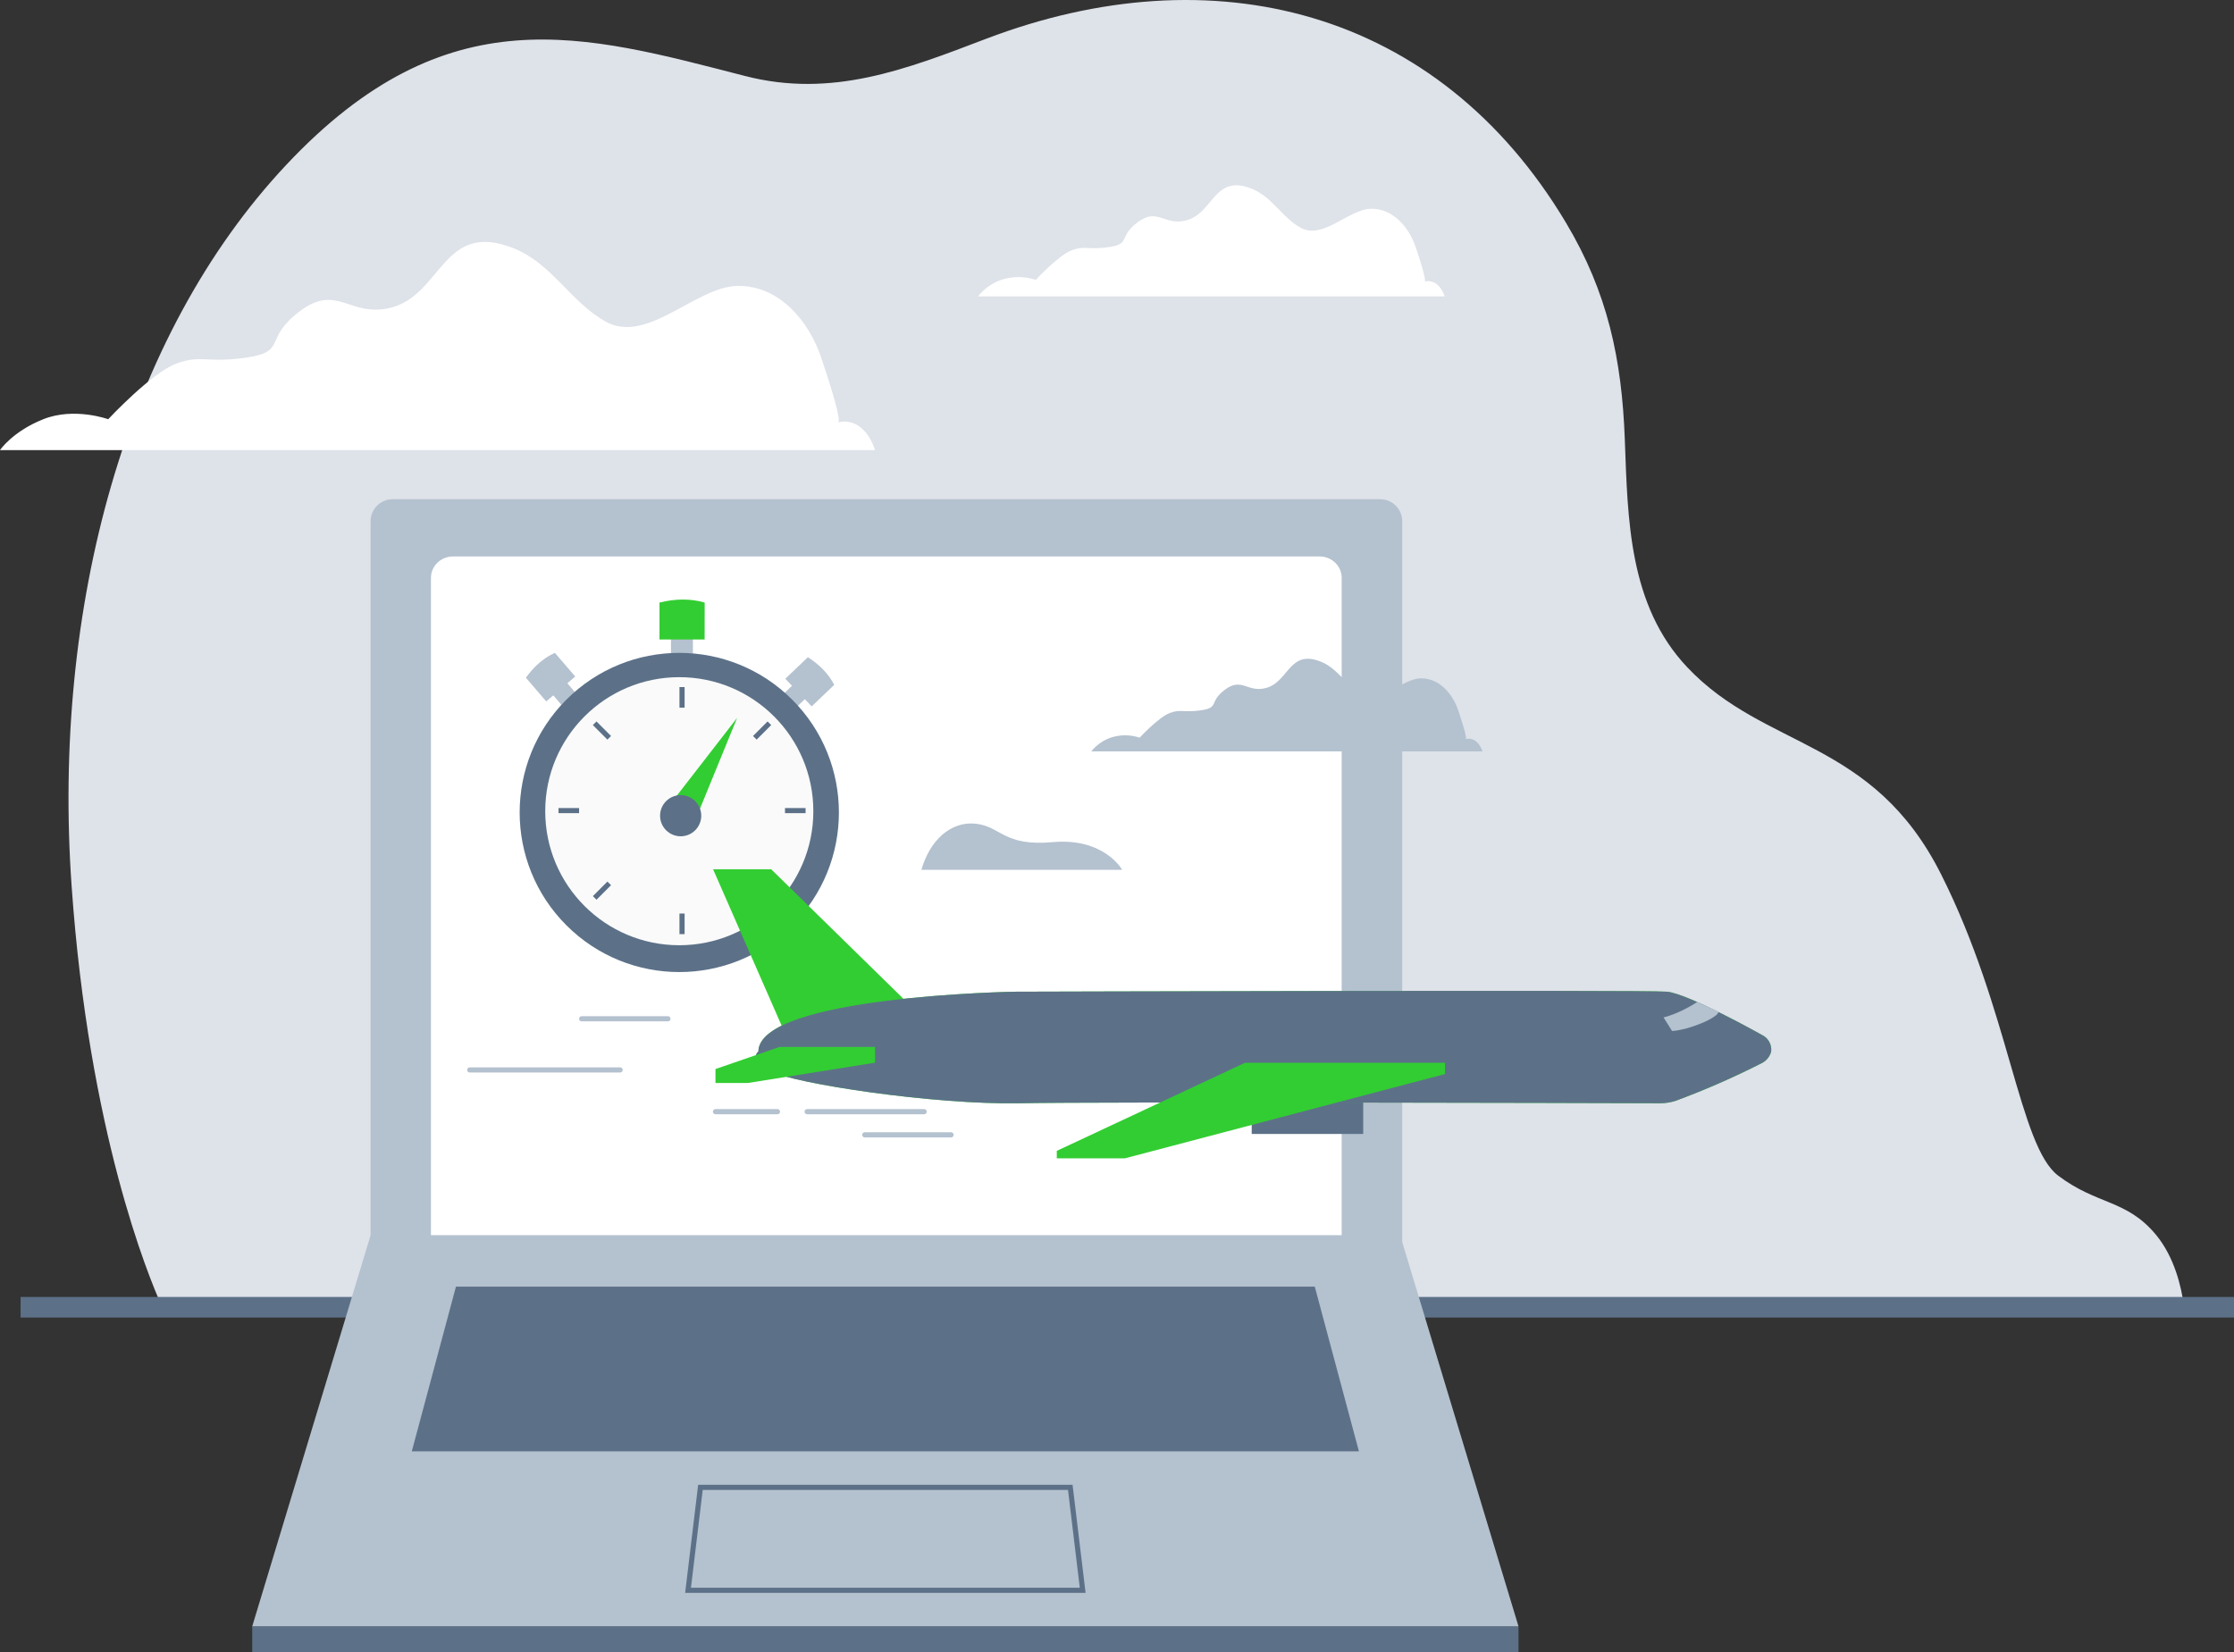 <?xml version="1.0" encoding="utf-8"?>
<!-- Generator: Adobe Illustrator 22.1.0, SVG Export Plug-In . SVG Version: 6.00 Build 0)  -->
<svg xmlns="http://www.w3.org/2000/svg" width="434" height="321" viewBox="0 0 434 321">
    <rect x="0" y="0" width="434" height="321" fill="#333333" stroke="none"/>
    <g fill="none" fill-rule="evenodd">
        <g>
            <path fill="#DEE2E9"
                  d="M27.392 253.7c-2.6-5.8-14.13-33.77-17.48-81.56-3.8-54 10.43-106.82 41.72-140.13s57.84-25.28 89.13-17.24c16.87 4.34 31.23-1.29 46.8-7.23 43.95-16.74 87.77-5.94 112.67 35.75 8.12 13.6 10.84 26.54 11.42 42.09.58 15.55.75 32.21 12.12 44.26 15.17 16.08 36 13.79 49.31 40.21 13.31 26.42 15.17 52.84 22.76 58.58 7.59 5.74 13.27 4.59 19 11.49 3.62 4.38 4.94 10.16 5.42 13.78H27.392z"
                  transform="translate(4)"/>
            <path fill="#5C7188" fill-rule="nonzero" d="M430 252L430 256 0 256 0 252z" transform="translate(4)"/>
        </g>
        <g fill="#FFF">
            <path d="M162.8 46.065c.93-.31-2.88-11.4-3.22-12.44-2.35-7.18-8.19-14.22-16.34-14.07-8.15.15-17.55 11.5-25.68 6.88-6.72-3.81-10.34-11.2-17.71-14.17-13.94-5.63-13.95 9.22-24.16 11.58-7.81 1.8-10.21-4.81-17.42.6-7.21 5.41-2.41 7.81-10.21 9-7.8 1.19-9-.6-13.82 1.2-4.82 1.8-13.22 10.81-13.22 10.81s-6.6-2.4-12.61 0-8.41 6-8.41 6h170s-1.84-6.59-7.2-5.39zM276.76 18.704c.49-.17-1.53-6.08-1.72-6.64-1.25-3.82-4.37-7.58-8.71-7.5-4.34.08-9.36 6.13-13.69 3.67-3.59-2-5.52-6-9.45-7.56-7.43-3-7.43 4.92-12.88 6.18-4.16 1-5.44-2.56-9.29.32-3.85 2.88-1.28 4.17-5.44 4.81-4.16.64-4.81-.32-7.37.64-2.56.96-7 5.76-7 5.76-2.18-.731-4.54-.731-6.72 0-1.767.624-3.323 1.733-4.49 3.2h90.65s-1-3.52-3.89-2.88z"
                  transform="translate(0 36)"/>
        </g>
        <g>
            <path fill="#B4C1CF"
                  d="M27.25 0h191.87c2.37 0 4.29 1.92 4.29 4.29v141.38H23V4.29C23 1.936 24.896.022 27.25 0z"
                  transform="translate(49 97)"/>
            <path fill="#FFF"
                  d="M39 11.12h168.36c2.37 0 4.29 1.856 4.29 4.146V143.12H34.72V15.266c0-2.286 1.915-4.14 4.28-4.146z"
                  transform="translate(49 97)"/>
            <g transform="translate(49 97) translate(39 17)">
                <path fill="#B4C1CF" d="M20.041 18.275L23.642 18.275 23.642 23.895 20.041 23.895z"
                      transform="rotate(-40.539 21.842 21.085)"/>
                <path fill="#B4C1CF"
                      d="M23.748 17.448l-5.63 4.837-3.949-4.602c1.553-2.18 3.405-3.824 5.622-4.837l3.957 4.602z"/>
                <path fill="#B4C1CF" d="M64.495 18.517L68.096 18.517 68.096 24.136 64.495 24.136z"
                      transform="rotate(46.3 66.296 21.326)"/>
                <path fill="#B4C1CF"
                      d="M69.69 23.248l-5.125-5.363 4.38-4.185c2.254 1.438 3.997 3.201 5.122 5.364l-4.377 4.184zM42.349 8.259H46.611V14.911H42.349z"/>
                <path fill="#32CD32" fill-rule="nonzero"
                      d="M48.889 10.25h-8.771V3.08c3.074-.76 6.007-.805 8.78 0l-.01 7.17z"/>
                <circle cx="43.965" cy="43.863" r="31.01" fill="#5C7188" transform="rotate(-45 43.965 43.863)"/>
                <circle cx="43.965" cy="43.618" r="26.043" fill="#FAFAFA" fill-rule="nonzero"/>
                <g stroke="#5C7188">
                    <path d="M24.5.5L24.5 4.5M24.5 44.5L24.5 48.5M.5 24.5L4.5 24.5M44.5 24.5L48.5 24.5M7.529 7.529L10.358 10.358M38.642 38.642L41.471 41.471M7.529 41.471L10.358 38.642M38.642 10.358L41.471 7.529"
                          transform="translate(20 19)"/>
                </g>
                <path fill="#32CD32" d="M49.707 24L52.698 46 46.698 46z" transform="rotate(30 49.698 35)"/>
                <circle cx="44.233" cy="44.492" r="4" fill="#5C7188"/>
            </g>
            <path fill="#5C7188" d="M0 219L246 219 246 224 0 224z" transform="translate(49 97)"/>
            <path fill="#B4C1CF" d="M23 143L223 143 246 219 0 219z" transform="translate(49 97)"/>
            <path fill="#5C7188" d="M39.577 153L206.423 153 215 185 31 185z" transform="translate(49 97)"/>
            <path stroke="#5C7188" d="M87.074 192L158.926 192 161.333 212 84.667 212z" transform="translate(49 97)"/>
        </g>
        <path fill="#B4C1CF"
              d="M284.739 143.598c.41-.142-1.283-5.07-1.442-5.537-1.048-3.186-3.664-6.322-7.303-6.255-3.638.067-7.847 5.112-11.477 3.06-3.01-1.667-4.628-5.003-7.923-6.304-6.23-2.502-6.23 4.103-10.799 5.154-3.487.834-4.56-2.135-7.788.267-3.228 2.401-1.073 3.477-4.561 4.01-3.488.535-4.033-.266-6.179.535-2.146.8-5.869 4.803-5.869 4.803-1.828-.61-3.806-.61-5.634 0-1.481.521-2.785 1.446-3.764 2.669h76s-.838-2.936-3.261-2.402zM179 169h39s-3.445-6.256-13.485-5.373c-9.586.872-10.077-3.074-14.977-3.582-4.9-.507-8.914 3.284-10.538 8.955z"/>
        <g>
            <g>
                <path fill="#5C7188" d="M41.83 80.17H51.83V101.83H41.83z"
                      transform="translate(91 168) matrix(0 1 -1 0 254 .5) rotate(180 46.83 91)"/>
                <path fill="#32CD32" d="M0.405 195.182L0.405 206.465 32.405 192.441 27.548 167.465z"
                      transform="translate(91 168) matrix(0 1 -1 0 254 .5)"/>
                <path fill="#32CD32" fill-rule="nonzero"
                      d="M32.55 2.79s-8 14.24-8.36 18.38c-.36 4.14 0 126.5 0 126.5s.79 49.87 11.63 50c0 0 1.43 2.07 3.82-2.39 2.39-4.46 6.53-31.54 6.22-48.27-.3-15.56-.05-111.2 0-124.5.001-1.039-.16-2.071-.48-3.06-2.111-5.696-4.548-11.265-7.3-16.68-.455-.925-1.292-1.604-2.29-1.86-1.373-.14-2.68.618-3.24 1.88z"
                      transform="translate(91 168) matrix(0 1 -1 0 254 .5)"/>
                <path fill="#5C7188"
                      d="M32.55 2.79s-8 14.24-8.36 18.38c-.36 4.14 0 126.5 0 126.5s.79 49.87 11.63 50c0 0 1.43 2.07 3.82-2.39 2.39-4.46 6.53-31.54 6.22-48.27-.3-15.56-.05-111.2 0-124.5.001-1.039-.16-2.071-.48-3.06-2.111-5.696-4.548-11.265-7.3-16.68-.455-.925-1.292-1.604-2.29-1.86-1.373-.14-2.68.618-3.24 1.88z"
                      transform="translate(91 168) matrix(0 1 -1 0 254 .5)"/>
                <path fill="#B4C1CF"
                      d="M26.184 15.275s2.18 3.204 3.003 6.546l2.633-1.655c-.17-3.24-2.629-9.104-3.768-9.01l-1.868 4.119z"
                      transform="translate(91 168) matrix(0 1 -1 0 254 .5)"/>
                <path fill="#32CD32"
                      d="M56.57 126.477L40.184 64.281 38 64.281 38 103.13 55.116 139.697 56.57 139.697zM41.923 199.696L37.981 175.007 34.923 175.007 34.923 193.552 39.218 206.007 41.923 206.007z"
                      transform="translate(91 168) matrix(0 1 -1 0 254 .5)"/>
            </g>
            <g stroke="#B4C1CF" stroke-linecap="round" stroke-linejoin="round">
                <path d="M88.53 19.5L65.8 19.5M60.04 19.5L48 19.5M29.47 11.39L.26 11.39M38.76 1.45L22 1.45M93.76 24L77 24"
                      transform="translate(91 168) translate(0 28.5)"/>
            </g>
        </g>
    </g>
</svg>
